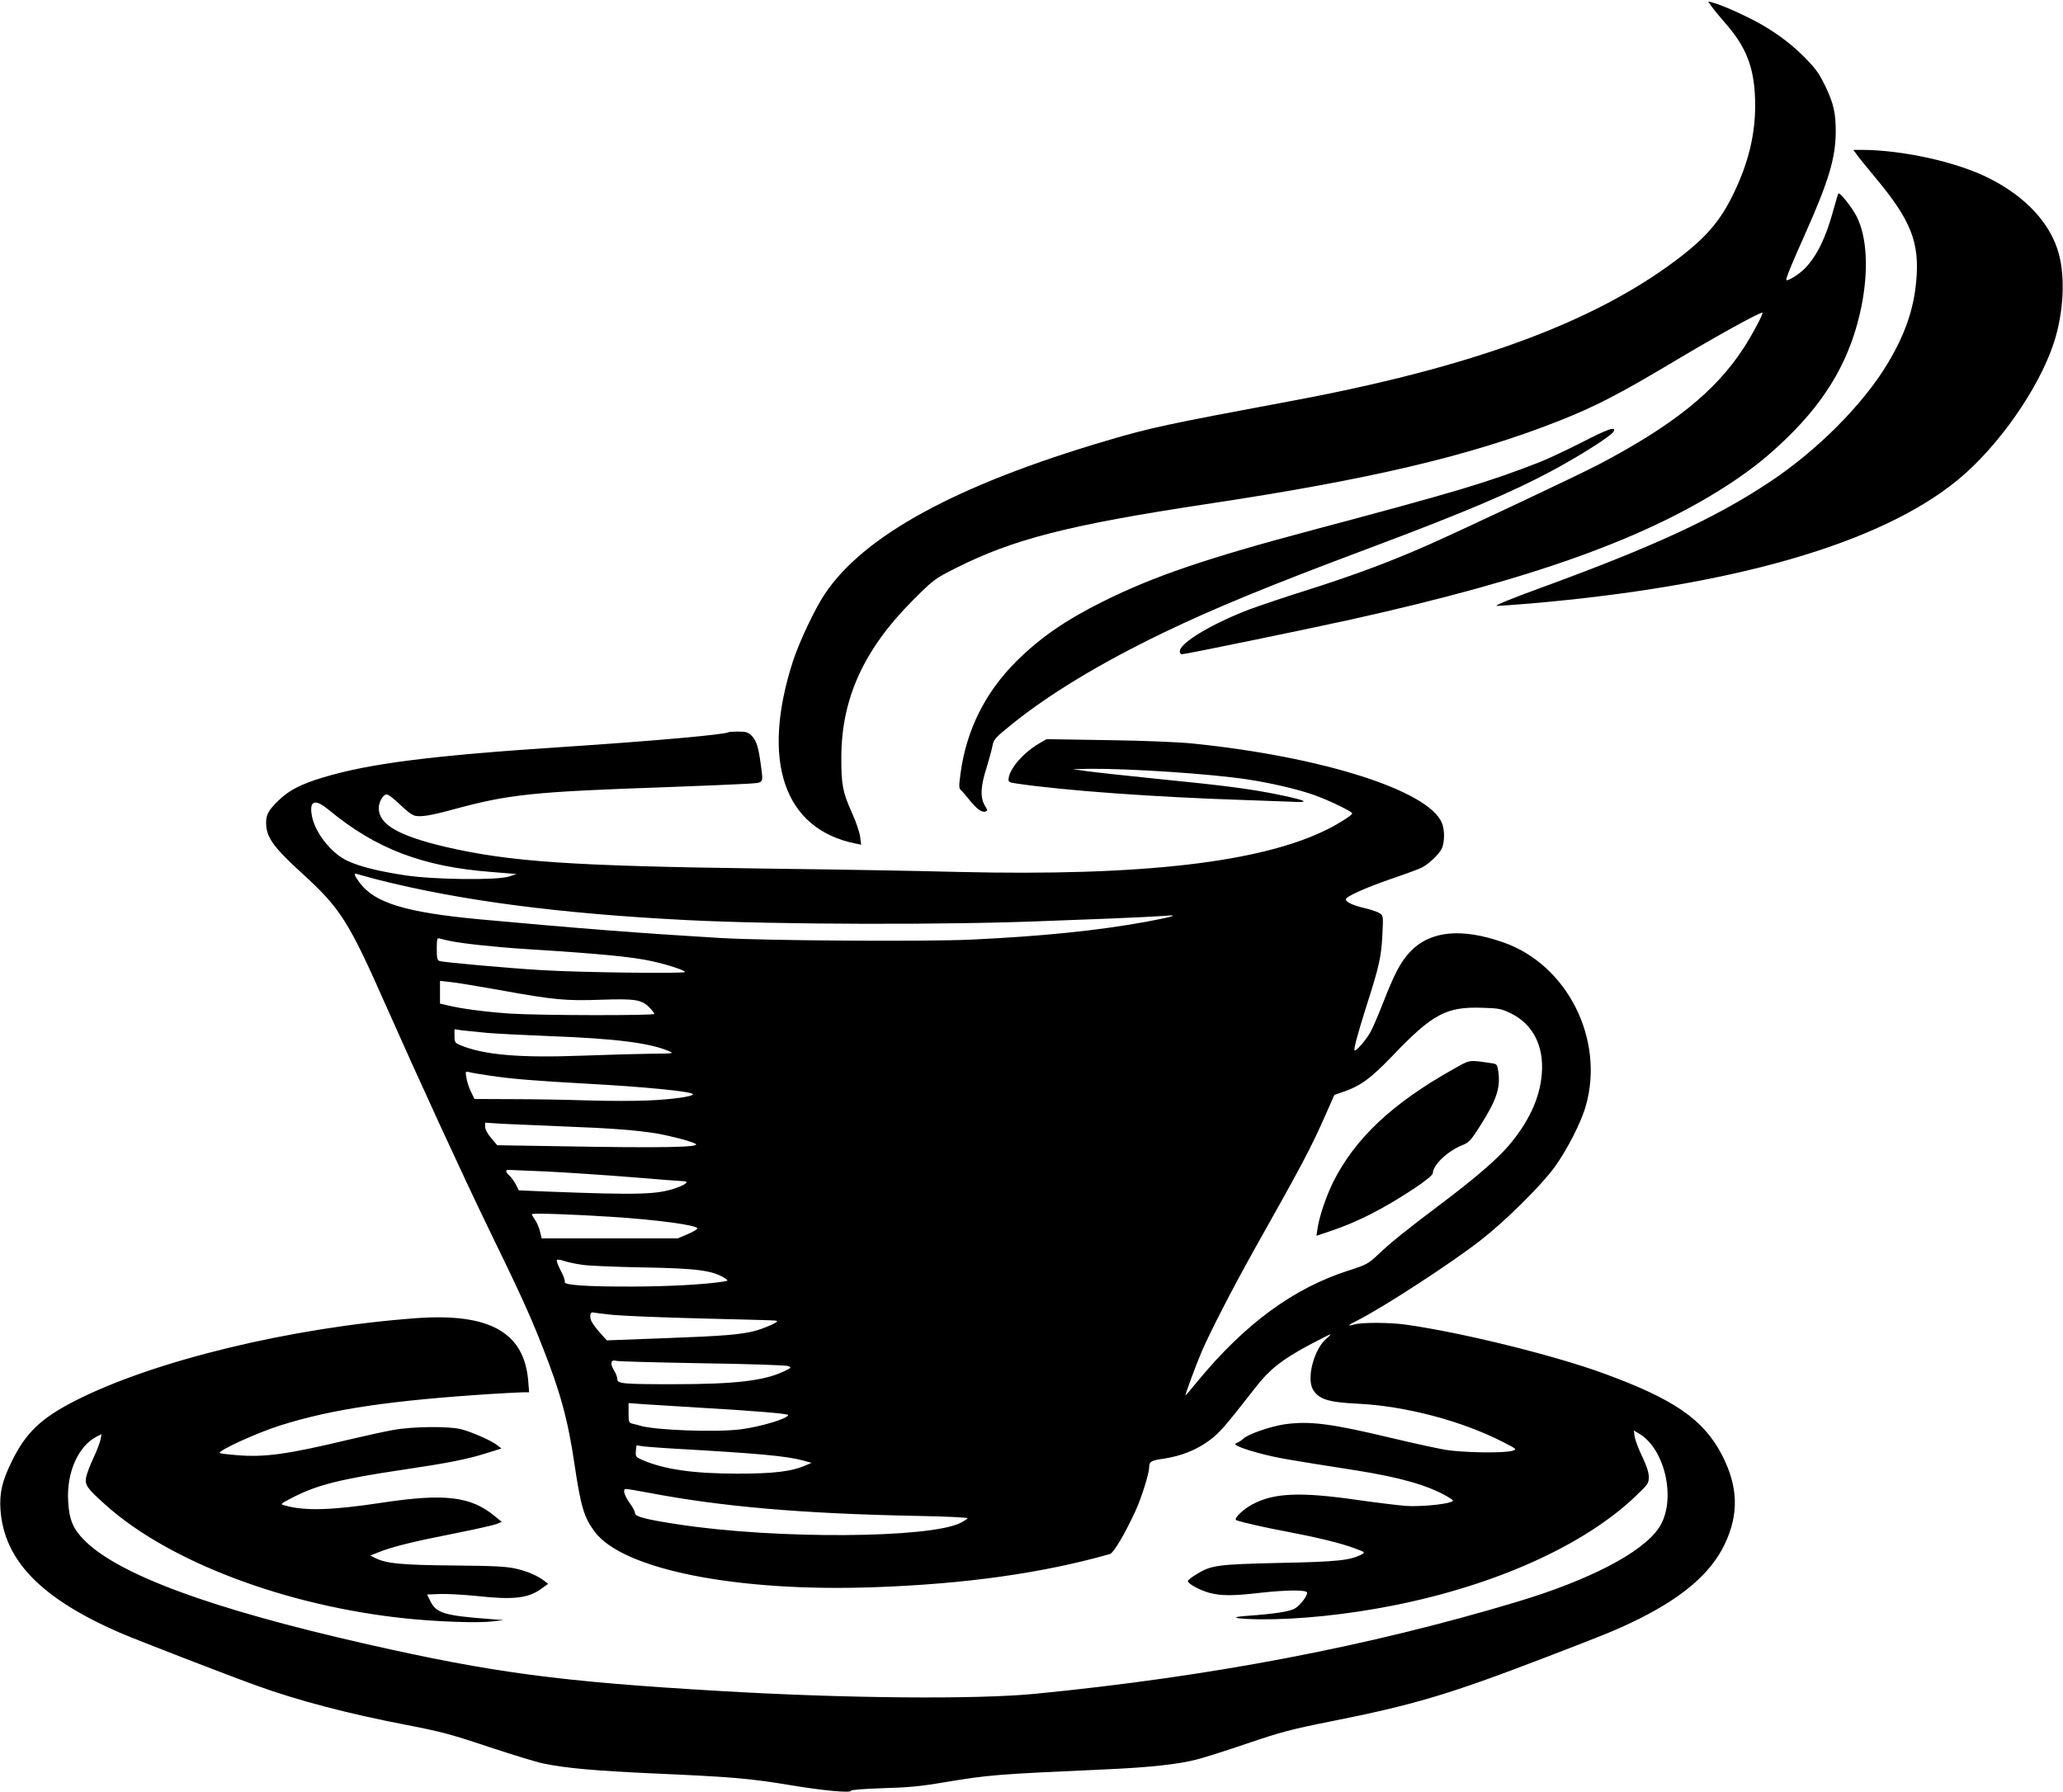 <?xml version="1.0" standalone="no"?>
<!DOCTYPE svg PUBLIC "-//W3C//DTD SVG 20010904//EN"
 "http://www.w3.org/TR/2001/REC-SVG-20010904/DTD/svg10.dtd">
<svg version="1.0" xmlns="http://www.w3.org/2000/svg"
 width="1280pt" height="1112pt" viewBox="0 0 1280 1112"
 preserveAspectRatio="xMidYMid meet">
<g transform="translate(0,1112) scale(0.1,-0.1)"
fill="#000000" stroke="none">
<path d="M10621 11078 c13 -18 56 -70 95 -115 126 -146 174 -281 174 -497 0
-183 -42 -355 -131 -541 -84 -176 -173 -280 -364 -423 -517 -387 -1263 -660
-2365 -867 -803 -150 -891 -169 -1165 -250 -929 -274 -1507 -589 -1748 -952
-62 -93 -156 -292 -196 -413 -202 -622 -58 -1046 388 -1135 l34 -7 -6 48 c-3
27 -26 95 -51 150 -57 126 -66 172 -66 340 0 367 138 672 445 980 126 126 134
132 260 196 360 182 704 270 1555 399 1025 154 1641 300 2190 516 230 91 377
167 730 378 256 153 514 295 535 295 10 0 -67 -145 -120 -225 -174 -266 -438
-477 -895 -717 -128 -67 -819 -393 -1057 -499 -235 -104 -453 -185 -731 -274
-151 -47 -324 -106 -386 -129 -235 -91 -426 -207 -426 -258 0 -10 6 -18 14
-18 22 0 770 154 1051 216 1139 253 1852 511 2370 857 130 88 216 157 334 271
255 248 397 501 461 817 44 223 34 426 -29 553 -28 57 -106 155 -115 145 -2
-2 -15 -47 -30 -100 -46 -170 -101 -285 -175 -362 -33 -36 -108 -83 -117 -75
-6 6 30 94 120 295 143 322 185 463 186 625 0 117 -13 176 -66 286 -38 78 -59
107 -132 181 -93 93 -207 174 -338 239 -90 45 -185 85 -228 96 l-28 7 23 -33z"/>
<path d="M11519 10163 c10 -16 63 -80 115 -143 224 -268 278 -405 255 -649
-16 -171 -69 -325 -173 -500 -152 -257 -442 -549 -745 -748 -333 -220 -714
-396 -1406 -649 -195 -71 -298 -114 -278 -114 18 0 112 7 210 15 1257 109
2166 371 2648 765 251 205 506 569 599 855 59 182 71 401 30 550 -50 187 -205
355 -433 469 -199 101 -539 176 -794 176 l-48 0 20 -27z"/>
<path d="M9805 8370 c-93 -47 -208 -101 -255 -119 -330 -128 -509 -181 -1405
-420 -662 -176 -992 -289 -1304 -445 -231 -115 -391 -226 -536 -371 -193 -193
-309 -426 -345 -693 -11 -79 -11 -94 2 -105 8 -7 31 -34 52 -60 44 -56 80 -82
101 -73 13 5 12 10 -5 38 -29 48 -26 120 11 233 16 53 33 115 37 137 7 39 17
50 117 131 235 190 551 381 940 569 322 155 655 292 1285 528 584 219 883 346
1132 480 176 95 365 215 379 241 19 36 -32 19 -206 -71z"/>
<path d="M4519 6576 c-15 -14 -458 -54 -1019 -91 -826 -54 -1210 -103 -1500
-191 -131 -40 -204 -77 -266 -136 -73 -69 -87 -98 -82 -165 7 -77 55 -141 226
-296 234 -214 286 -296 512 -807 215 -485 480 -1061 637 -1385 202 -415 260
-542 337 -738 111 -279 161 -462 201 -737 39 -262 59 -327 125 -416 176 -234
879 -374 1730 -344 569 20 1047 87 1466 206 23 6 93 124 158 265 37 79 86 235
86 273 0 36 12 43 91 54 107 16 202 54 281 112 64 47 97 85 288 330 86 111
161 170 323 258 74 39 138 72 142 72 3 0 -7 -12 -24 -26 -79 -66 -127 -250
-83 -320 37 -58 94 -76 276 -85 295 -14 644 -106 900 -237 88 -45 89 -46 60
-55 -49 -16 -310 -12 -416 6 -53 9 -199 41 -325 71 -387 93 -518 109 -674 87
-90 -14 -223 -60 -255 -89 -10 -10 -28 -22 -39 -26 -18 -8 -15 -11 21 -27 23
-10 86 -30 140 -43 93 -24 152 -34 579 -101 272 -43 446 -93 563 -161 43 -25
44 -28 24 -35 -46 -17 -200 -30 -282 -24 -47 4 -182 20 -300 37 -354 51 -518
44 -652 -29 -59 -32 -117 -90 -97 -97 38 -14 189 -48 314 -71 184 -35 334 -71
419 -103 67 -25 68 -25 43 -39 -70 -36 -148 -45 -507 -52 -389 -9 -426 -14
-519 -72 -28 -17 -51 -35 -51 -40 0 -17 75 -58 135 -74 74 -19 144 -19 310 0
170 19 295 20 295 1 0 -23 -44 -79 -76 -98 -33 -19 -125 -33 -289 -45 -127 -8
-87 -20 75 -22 237 -2 538 29 820 85 635 125 1184 372 1504 675 81 77 86 83
86 123 0 29 -13 69 -40 125 -22 45 -43 101 -47 123 l-6 41 32 -19 c167 -98
235 -424 122 -588 -105 -153 -431 -322 -877 -456 -921 -277 -1898 -464 -2989
-571 -365 -36 -1178 -29 -1955 17 -995 58 -1408 113 -2190 290 -971 220 -1552
434 -1762 651 -65 67 -89 124 -95 236 -11 178 62 343 177 402 l30 15 -6 -32
c-3 -18 -23 -71 -45 -117 -21 -46 -42 -100 -45 -122 -8 -45 8 -67 120 -167
393 -354 1122 -629 1867 -706 193 -20 448 -29 534 -18 l70 8 -90 7 c-277 21
-328 36 -365 111 l-20 41 77 3 c43 2 150 -4 238 -13 220 -24 314 -13 394 46
l42 30 -23 18 c-43 33 -107 61 -180 77 -57 13 -142 17 -388 19 -321 3 -417 12
-485 48 l-27 14 53 21 c81 33 220 67 470 116 125 25 241 51 259 58 l33 14 -44
36 c-148 122 -310 141 -690 84 -321 -49 -488 -54 -613 -18 -29 8 -27 9 50 49
151 78 298 115 689 173 270 40 398 65 513 102 l93 29 -25 20 c-36 29 -162 84
-226 100 -77 19 -301 17 -420 -5 -52 -9 -178 -37 -280 -61 -380 -91 -520 -110
-693 -95 -54 4 -101 10 -103 13 -14 14 229 125 374 171 323 102 683 155 1317
196 88 5 175 10 194 10 l34 0 -6 74 c-26 299 -241 418 -692 386 -779 -57
-1639 -266 -2125 -516 -206 -106 -299 -195 -385 -369 -62 -125 -79 -199 -72
-305 23 -316 255 -553 752 -767 93 -40 679 -267 839 -324 257 -93 571 -175
931 -244 207 -40 276 -58 505 -135 146 -48 300 -96 343 -104 138 -29 323 -45
671 -61 502 -22 607 -31 871 -75 194 -32 365 -48 365 -33 0 6 79 12 198 16
153 4 237 12 377 36 285 47 316 50 1010 81 271 12 449 32 560 61 44 11 186 56
315 100 202 69 274 88 510 135 522 104 736 167 1340 399 380 146 445 172 584
241 273 137 441 283 526 459 91 189 85 362 -18 560 -115 218 -297 343 -732
502 -311 114 -895 257 -1230 303 -101 14 -272 14 -317 1 -47 -14 -41 -5 20 25
161 82 577 352 762 496 151 117 372 335 459 453 78 107 167 280 196 385 116
412 -116 872 -510 1011 -264 93 -459 73 -583 -60 -59 -64 -94 -131 -168 -320
-28 -72 -62 -151 -76 -176 -26 -47 -90 -121 -98 -114 -7 8 15 90 70 266 82
254 95 314 102 449 6 120 6 122 -18 137 -13 9 -55 23 -94 32 -69 16 -115 37
-115 54 0 17 120 71 279 126 91 31 178 63 193 71 46 24 110 86 125 121 17 42
17 115 -1 157 -84 201 -743 410 -1546 492 -93 9 -304 18 -531 21 l-376 6 -46
-27 c-98 -58 -180 -152 -189 -216 -3 -22 1 -25 47 -32 296 -44 861 -85 1425
-103 96 -3 220 -8 275 -10 126 -7 110 5 -55 40 -181 38 -350 60 -754 100 -197
20 -399 42 -450 49 l-91 13 105 2 c250 2 737 -30 975 -65 142 -21 314 -61 414
-96 94 -33 241 -104 241 -116 0 -10 -81 -62 -149 -96 -411 -208 -1154 -294
-2296 -267 -253 7 -797 16 -1210 21 -1194 16 -1573 42 -1973 135 -291 69 -412
139 -412 240 0 38 27 85 49 85 11 0 48 -29 83 -63 42 -41 75 -66 96 -70 37 -7
99 3 231 39 349 95 490 110 1321 139 223 8 449 18 503 21 111 8 103 -3 87 122
-14 106 -27 146 -56 176 -23 22 -35 26 -84 26 -31 0 -59 -2 -61 -4z m-2479
-482 c291 -241 581 -352 1006 -385 l159 -13 -45 -15 c-75 -25 -467 -20 -646 7
-170 26 -276 53 -354 88 -107 48 -213 185 -227 294 -12 84 25 92 107 24z m308
-434 c509 -129 1125 -210 1917 -250 553 -28 1620 -31 2235 -5 74 3 252 10 395
15 143 6 289 13 325 16 106 10 64 -4 -107 -36 -304 -55 -640 -90 -1088 -111
-282 -13 -1267 -7 -1555 10 -487 29 -876 59 -1495 116 -459 43 -652 102 -745
229 -33 45 -38 61 -14 52 9 -3 68 -19 132 -36z m443 -379 c73 -16 287 -39 479
-51 448 -28 658 -48 780 -76 99 -22 200 -56 200 -66 0 -11 -663 -3 -895 12
-201 12 -603 48 -627 56 -15 4 -18 17 -18 75 0 62 2 70 18 65 9 -3 38 -10 63
-15z m309 -305 c335 -61 411 -68 630 -60 210 7 251 1 299 -48 17 -17 31 -35
31 -40 0 -11 -715 -10 -895 2 -149 10 -311 31 -392 52 l-43 10 0 71 0 70 63
-7 c34 -3 172 -26 307 -50z m6275 -145 c137 -67 206 -204 191 -377 -12 -149
-81 -297 -205 -443 -70 -83 -214 -207 -415 -358 -228 -172 -314 -241 -396
-319 -61 -57 -72 -63 -181 -98 -344 -110 -644 -330 -943 -693 -37 -46 -69 -83
-71 -83 -4 0 67 194 100 270 52 122 198 405 331 642 292 519 349 626 440 833
l53 120 60 21 c104 36 167 83 298 219 251 263 336 309 561 301 102 -3 118 -6
177 -35z m-6351 -121 c61 -5 237 -14 391 -20 401 -15 618 -42 735 -93 34 -15
29 -15 -105 -16 -77 -1 -270 -6 -428 -12 -392 -15 -614 4 -761 65 -33 14 -36
18 -36 57 l0 42 46 -7 c26 -3 96 -10 158 -16z m14 -265 c141 -21 281 -32 602
-50 368 -20 660 -49 660 -66 0 -13 -129 -32 -275 -38 -82 -4 -251 -4 -375 0
-124 4 -333 8 -466 8 l-240 1 -22 45 c-12 25 -25 64 -28 86 -7 42 -7 42 20 35
15 -4 71 -13 124 -21z m452 -315 c299 -11 466 -24 590 -45 89 -16 207 -47 235
-63 41 -22 -206 -27 -856 -15 l-374 6 -37 44 c-23 26 -38 55 -38 70 l0 26 108
-7 c59 -3 226 -10 372 -16z m-97 -280 c122 -6 358 -22 523 -35 166 -14 311
-25 323 -25 37 0 23 -17 -33 -38 -120 -46 -231 -49 -824 -26 l-163 7 -18 36
c-11 20 -28 45 -40 55 -25 23 -27 36 -5 36 8 0 115 -5 237 -10z m397 -281
c288 -18 543 -53 537 -73 -2 -6 -30 -22 -63 -36 l-59 -25 -422 0 -422 0 -11
44 c-6 25 -20 57 -31 72 -10 15 -19 30 -19 34 0 8 238 0 490 -16z m-179 -298
c41 -6 206 -13 368 -16 353 -6 447 -19 524 -71 17 -11 14 -13 -20 -18 -123
-18 -329 -29 -553 -30 -294 -1 -434 9 -426 29 3 8 -8 39 -25 70 -16 31 -27 60
-24 65 3 5 22 3 44 -5 21 -7 72 -18 112 -24z m194 -311 c61 -6 306 -16 545
-22 515 -13 470 -11 470 -19 0 -8 -83 -44 -135 -58 -89 -23 -196 -32 -550 -45
l-370 -14 -42 47 c-23 25 -47 58 -54 73 -13 31 -6 60 13 53 7 -2 63 -9 123
-15z m550 -300 c281 -4 521 -12 534 -17 23 -9 23 -10 -20 -31 -126 -61 -305
-82 -694 -82 -316 0 -345 3 -345 33 0 11 -9 35 -21 54 -25 41 -19 68 14 58 12
-4 252 -10 532 -15z m-25 -275 c350 -20 560 -38 560 -46 0 -22 -170 -73 -294
-89 -156 -20 -538 -5 -626 23 -8 3 -27 8 -42 11 -27 6 -28 9 -28 68 l0 61 93
-7 c50 -3 202 -13 337 -21z m-145 -255 c526 -30 692 -45 800 -74 l50 -14 -35
-15 c-89 -39 -198 -52 -425 -52 -272 0 -452 26 -588 84 -41 18 -44 22 -42 53
2 18 3 35 4 37 0 2 11 1 24 -2 12 -3 108 -11 212 -17z m-158 -274 c451 -86
948 -129 1650 -143 183 -3 330 -10 327 -15 -3 -4 -22 -17 -43 -28 -191 -97
-1144 -103 -1752 -10 -198 30 -269 48 -269 69 0 10 -13 36 -30 59 -37 52 -49
92 -26 92 9 0 73 -11 143 -24z"/>
<path d="M9015 4484 c-377 -212 -607 -428 -743 -699 -43 -87 -86 -213 -97
-287 l-7 -47 83 28 c176 59 333 140 527 268 68 46 112 82 112 92 0 52 94 140
187 176 37 15 51 30 107 119 102 160 127 236 112 339 -7 43 -8 45 -49 50 -136
20 -124 22 -232 -39z"/>
</g>
</svg>
